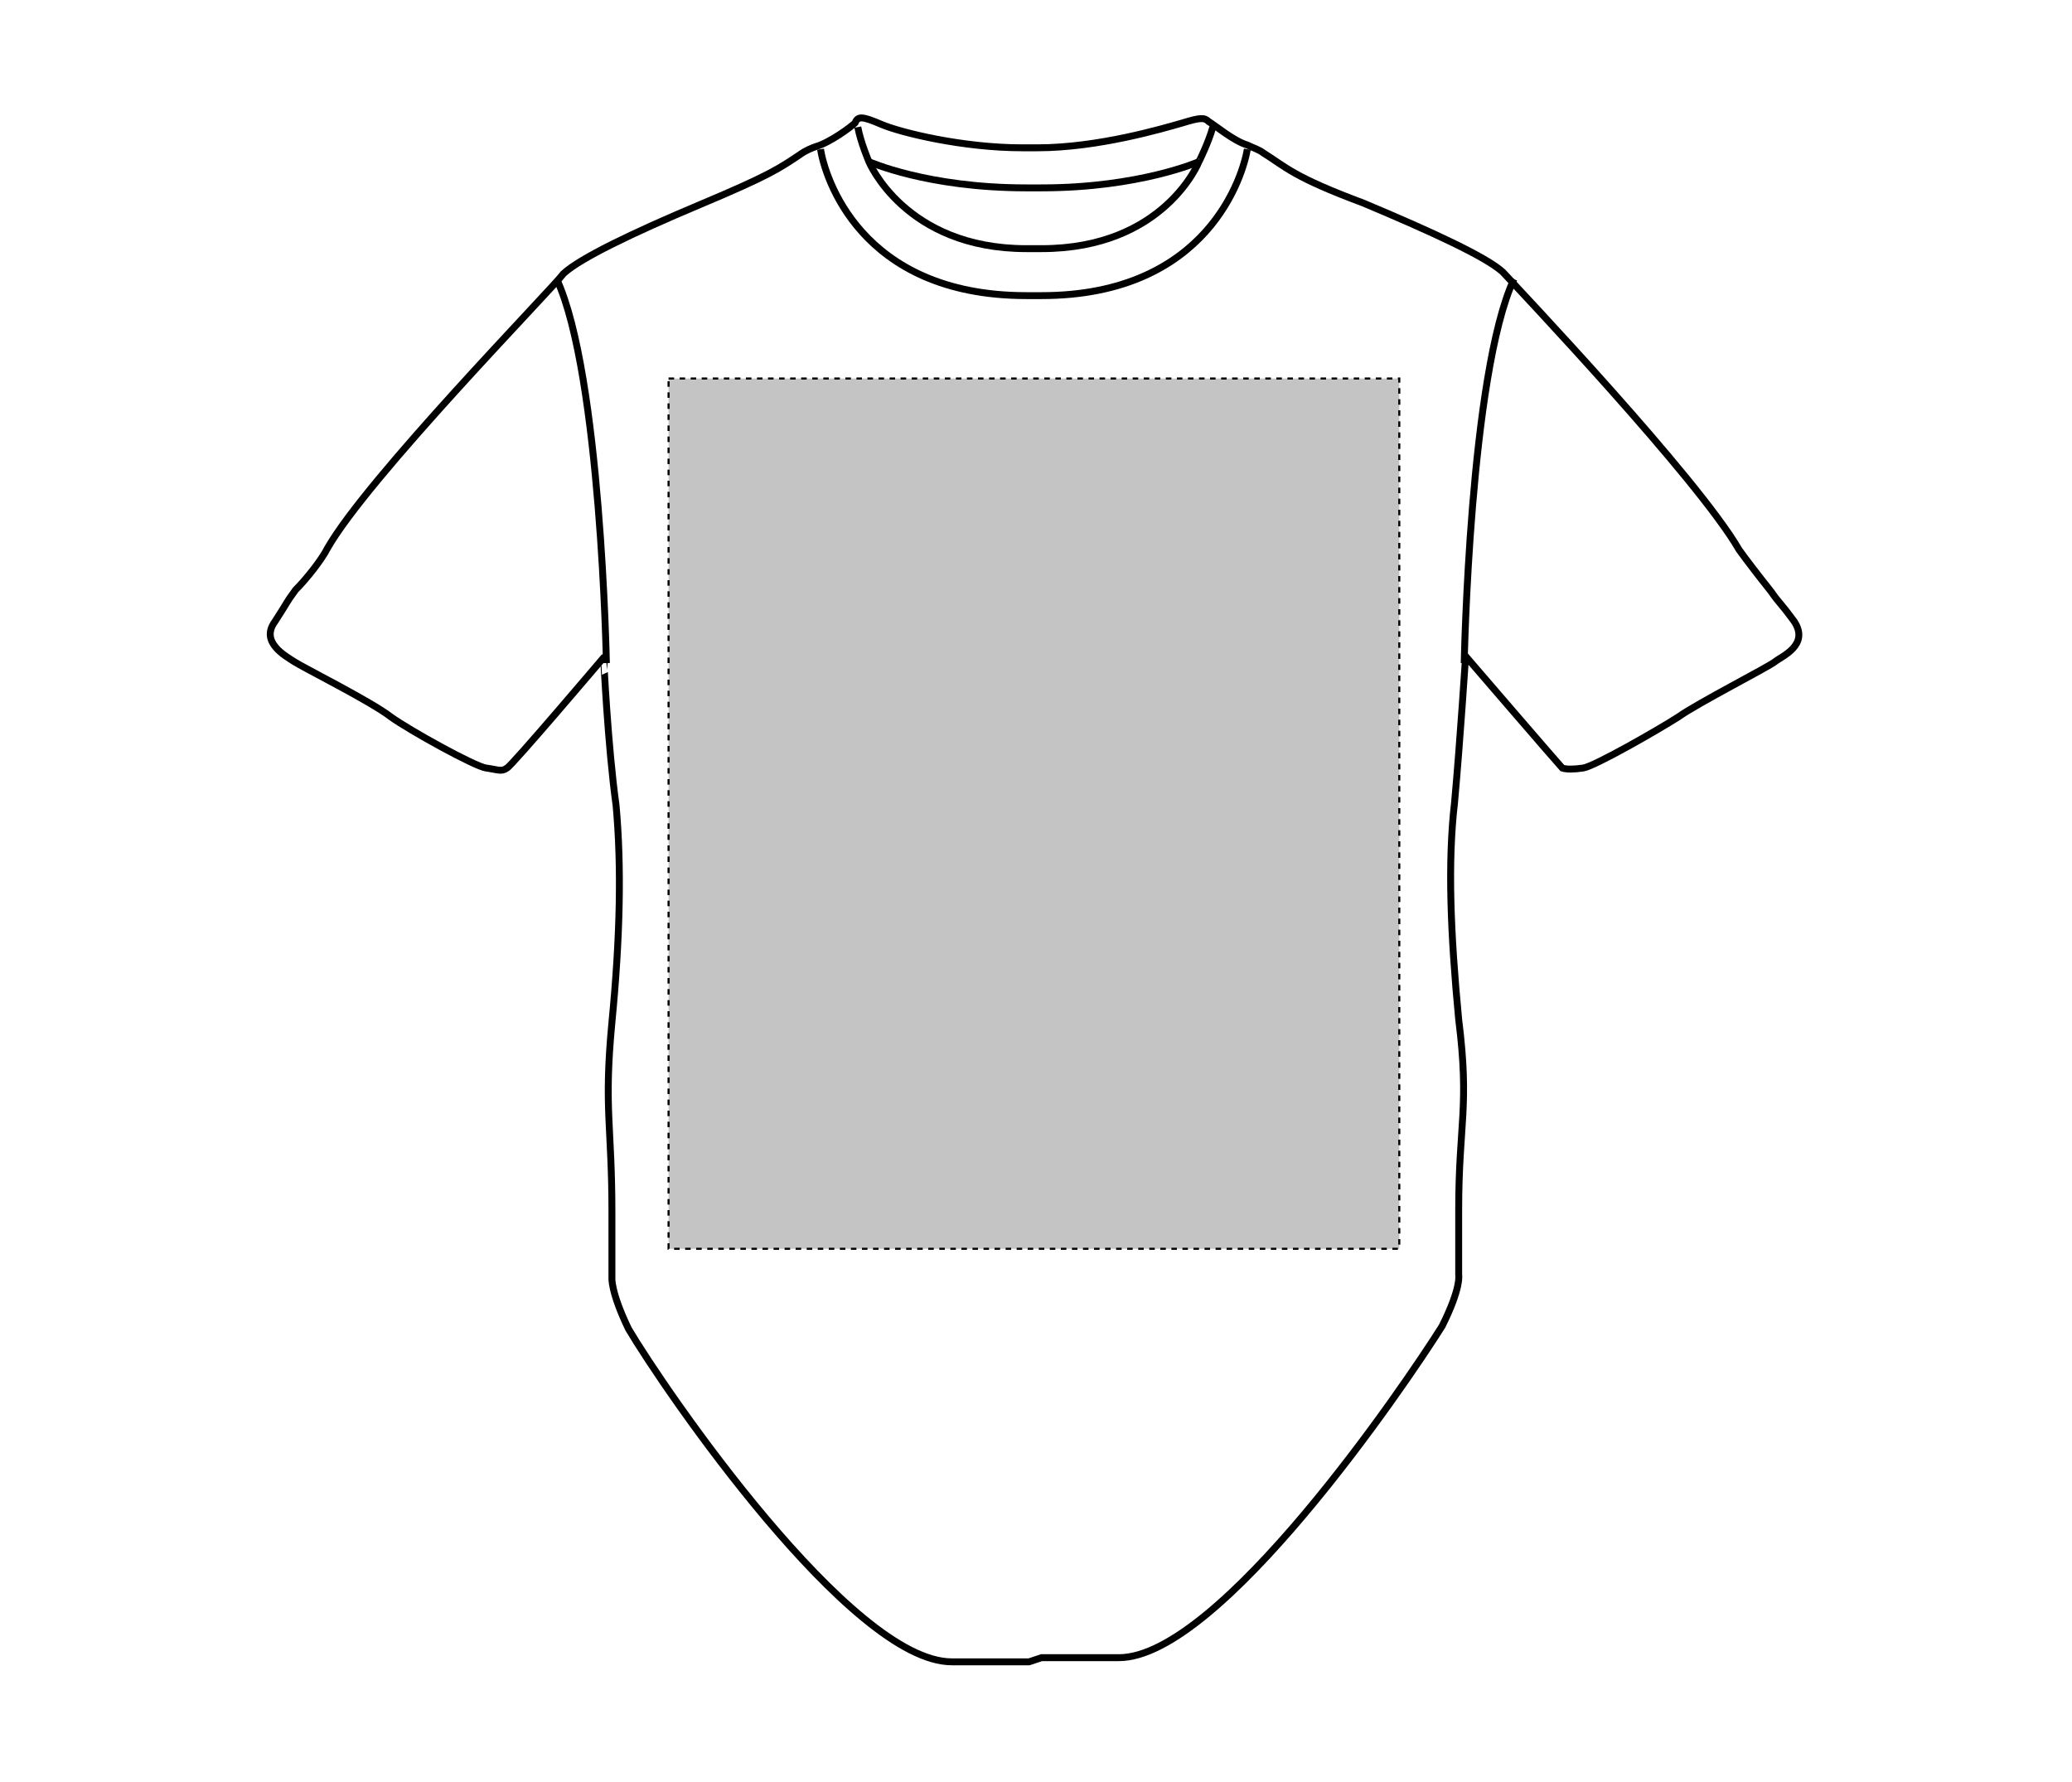 <?xml version="1.0" encoding="UTF-8"?>
<svg xmlns="http://www.w3.org/2000/svg" xmlns:xlink="http://www.w3.org/1999/xlink" version="1.1" id="Layer_1" x="0px" y="0px" viewBox="0 0 150 129" style="enable-background:new 0 0 150 129;" xml:space="preserve">
<style type="text/css">
	.st0{fill:none;stroke:#000000;stroke-width:0.5;stroke-miterlimit:10;}
	.st1{fill:#C4C4C4;stroke:#000000;stroke-width:0.15;stroke-dasharray:0.4;}
</style>
<g>
	<path class="st0" d="M75.4,120c2.5,0,4.7,0,5.6,0c7.3,0,20.7-19.7,23.4-24c1.4-2.8,1.2-3.7,1.2-3.7s0-2.2,0-4.7   c0-6.3,0.8-7.4,0-13.8c-0.6-6.3-0.8-11.4-0.3-15.7c0.4-4.4,0.8-10.6,0.8-10.6s6.8,7.9,7,8.1c0.3,0.1,0.8,0.1,1.5,0   c0.8-0.1,5.5-2.8,6.9-3.7c1.4-1,6.5-3.6,7-4s2.5-1.2,1.4-2.9c-1.1-1.5-1-1.2-1.7-2.2c-0.8-1-1.8-2.3-2.3-3   c-3-5.2-16.1-19-17.1-20.1c-1.2-1.1-5.1-2.9-10.1-5c-5.1-1.9-5.6-2.6-7.2-3.6c-0.4-0.3-0.8-0.4-1.2-0.6c-1-0.3-2.3-1.4-2.8-1.7   c-0.3-0.3-0.6-0.3-1.9,0.1c-1.4,0.4-6.1,1.8-10.5,1.8H74c-4.3,0-8.8-1.1-10.2-1.7c-1.4-0.6-1.7-0.6-1.9-0.1   c-0.3,0.3-1.8,1.4-2.8,1.7c-0.3,0.1-0.8,0.3-1.2,0.6c-1.5,1-2.2,1.5-7.2,3.6s-8.7,3.9-9.9,5C39.9,21,26.6,34.6,23.7,39.7   c-0.4,0.8-1.5,2.2-2.3,3c-0.8,1.1-0.4,0.6-1.5,2.3c-1.1,1.5,0.8,2.5,1.4,2.9s5.6,2.9,7,4c1.4,1,6.1,3.6,6.9,3.7   c0.8,0.1,1.1,0.3,1.5,0c0.3-0.1,7-8,7-8S44,54,44.6,58.3c0.4,4.4,0.3,9.5-0.3,15.7c-0.6,6.3,0,7.4,0,13.8c0,2.6,0,4.7,0,4.7   s-0.1,1,1.2,3.7c2.6,4.4,16.1,24.1,23.4,24.1c1,0,3.2,0,5.6,0L75.4,120L75.4,120z"></path>
	<path class="st0" d="M43.9,48c0,0-0.4-20.9-3.6-27.8"></path>
	<path class="st0" d="M90.3,10.8c-0.3,1.8-2.8,10.6-14.9,10.6h-1.1c-12.1,0-14.6-8.7-14.9-10.6"></path>
	<path class="st0" d="M86.8,11.7c0,0-4.3,1.9-11.4,1.9h-1.1c-7.2,0-11.4-1.9-11.4-1.9"></path>
	<path class="st0" d="M106,48c0,0,0.4-20.9,3.6-27.8"></path>
	<path class="st0" d="M87.8,9.2c-0.3,1.1-1,2.5-1,2.5S84.3,18,75.4,18h-1.1c-8.8,0-11.4-6.3-11.4-6.3s-0.6-1.4-0.8-2.5"></path>
</g>
<rect id="sleepsuit-front-garmentscreenbounds" x="48.4" y="27.4" class="st1" width="52.9" height="63"></rect>
</svg>
